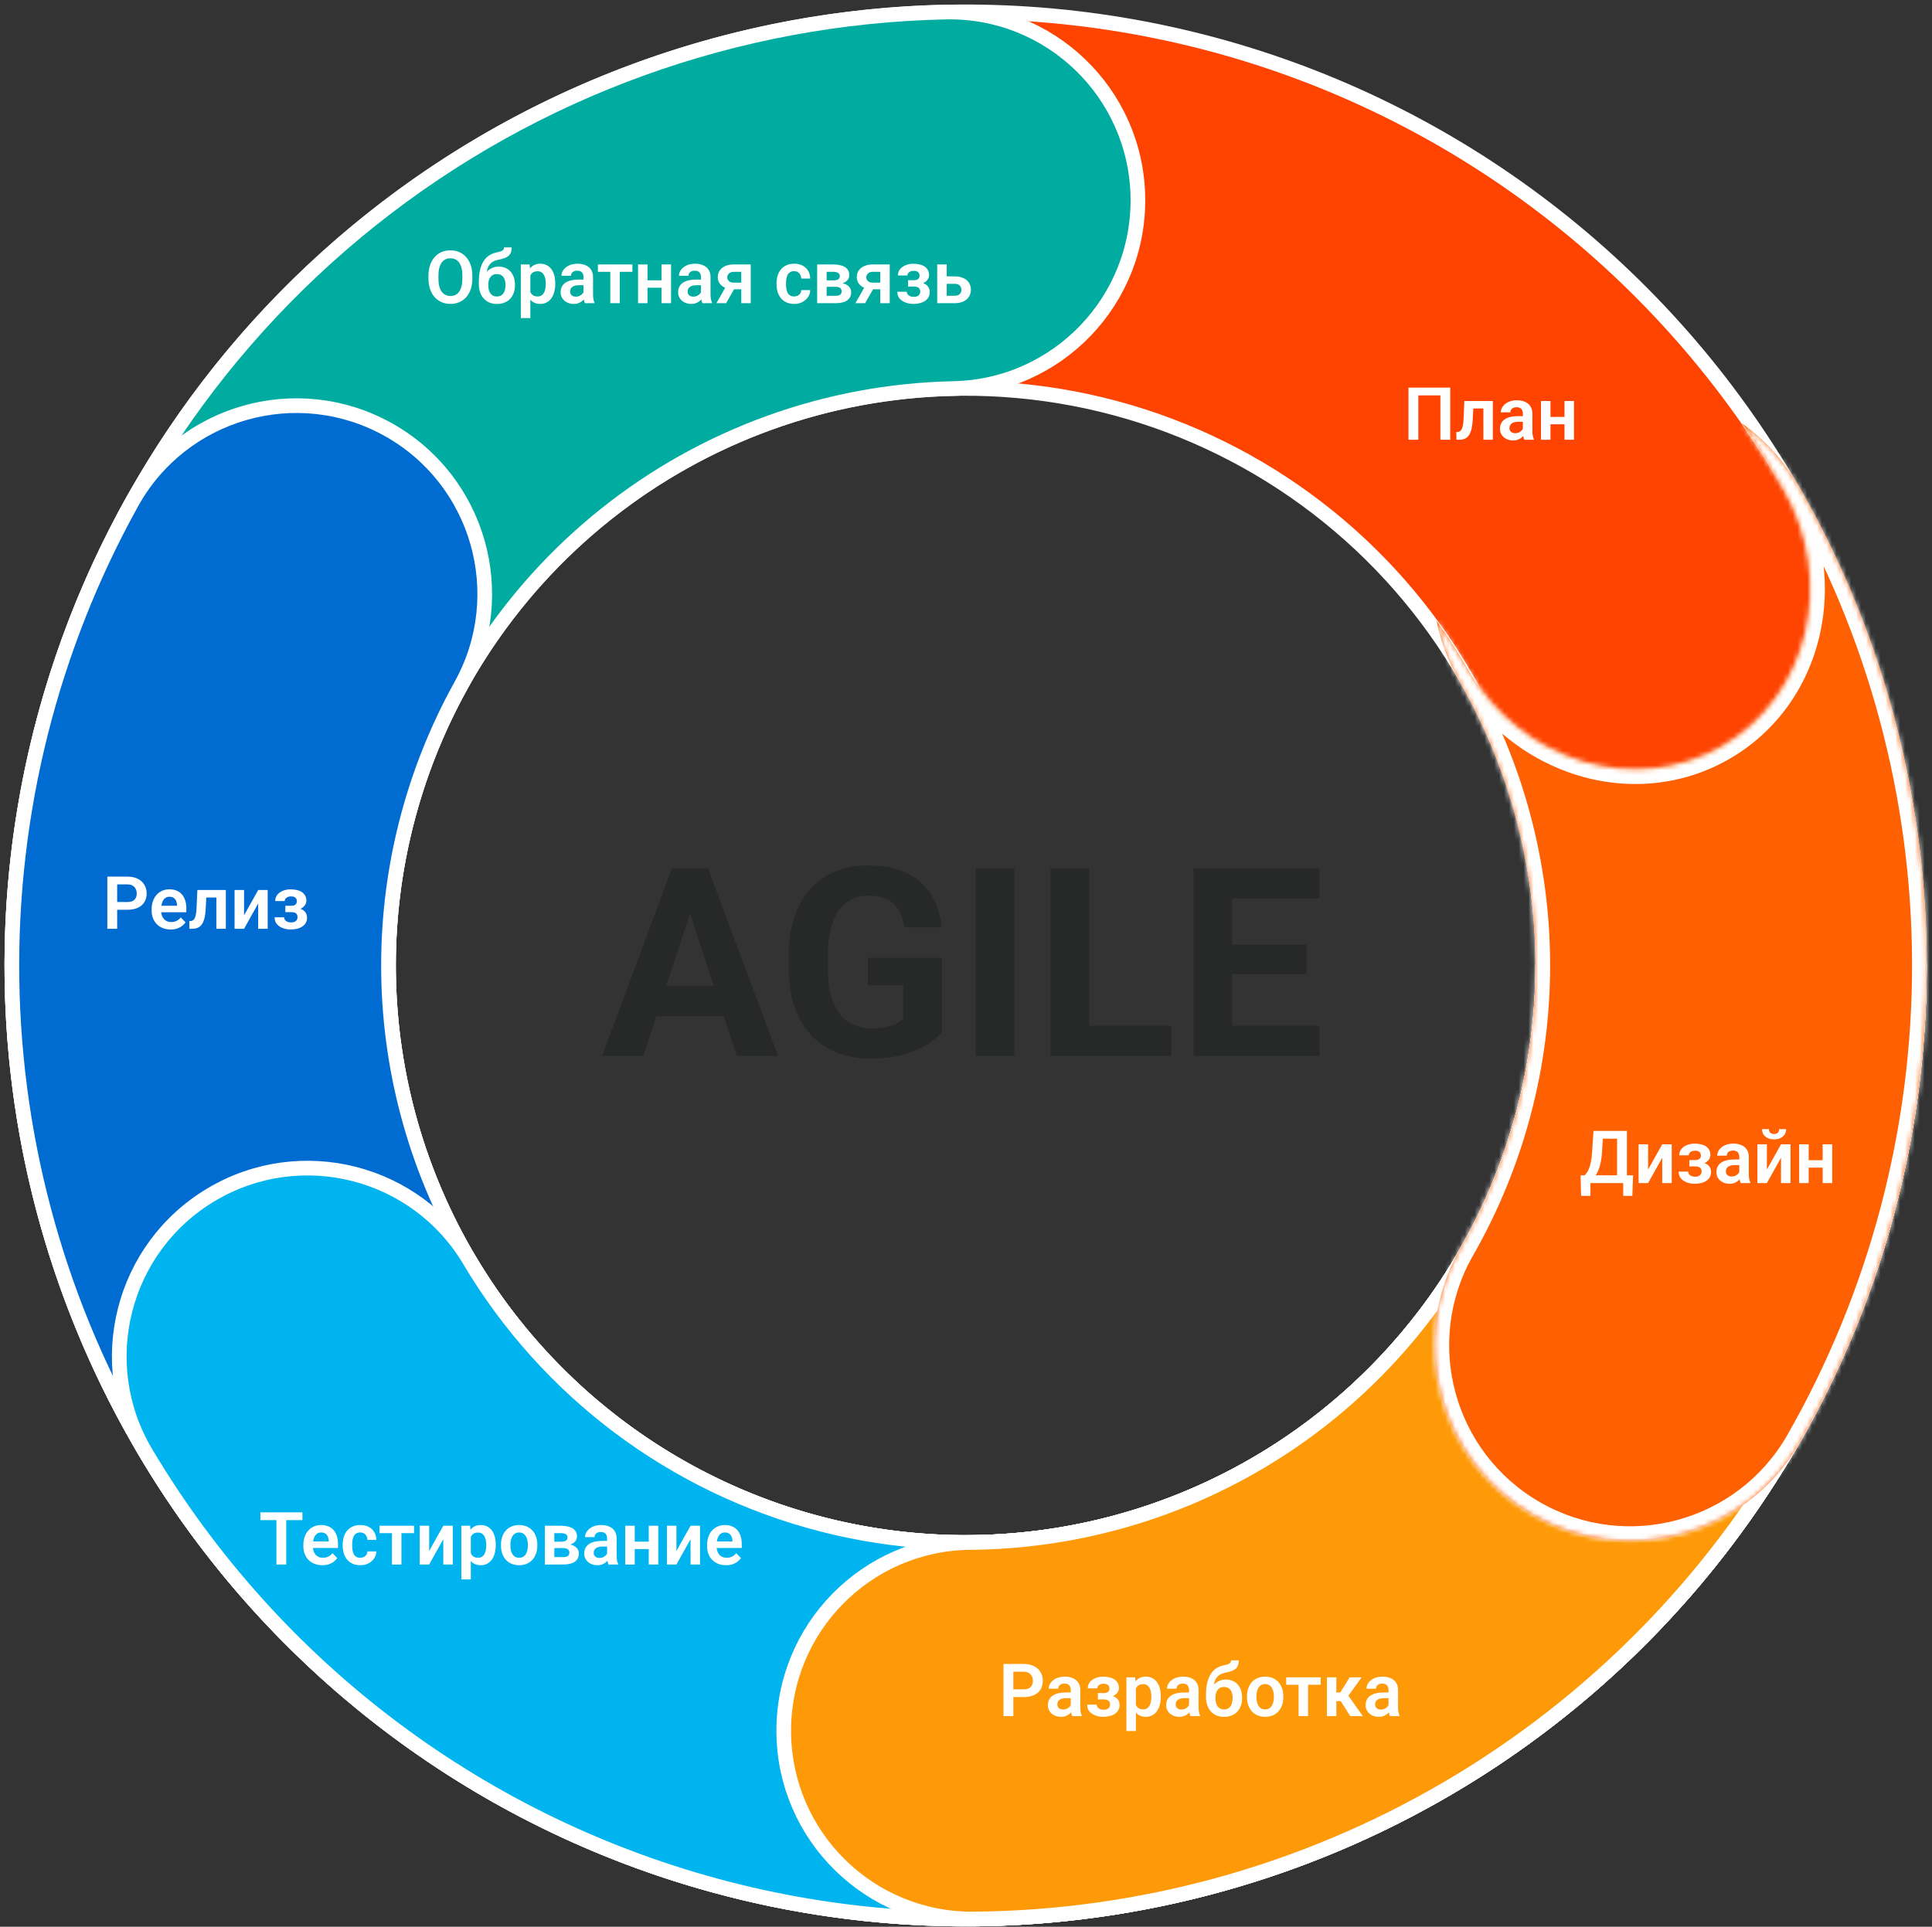 <svg width="395" height="394" viewBox="0 0 395 394" fill="none" xmlns="http://www.w3.org/2000/svg">
<rect x="0" y="0" width="395" height="394" fill="#333333" stroke="none"/>
<path d="M138.425 95.234C125.005 102.981 113.243 113.297 103.809 125.591C94.376 137.884 87.456 151.916 83.446 166.884C79.435 181.852 78.412 197.463 80.434 212.827C82.457 228.19 87.486 243.005 95.234 256.424C102.982 269.844 113.297 281.607 125.591 291.04C137.885 300.474 151.916 307.393 166.884 311.404C181.852 315.414 197.464 316.438 212.827 314.415C228.19 312.392 243.005 307.363 256.425 299.616C269.845 291.868 281.607 281.552 291.041 269.258C300.474 256.965 307.394 242.933 311.404 227.965C315.415 212.997 316.438 197.386 314.415 182.022C312.393 166.659 307.364 151.844 299.616 138.425C291.868 125.005 281.553 113.242 269.259 103.809C256.965 94.376 242.934 87.456 227.966 83.445C212.998 79.435 197.386 78.411 182.023 80.434C166.659 82.457 151.845 87.486 138.425 95.234ZM42.721 78.716C58.31 58.4 77.748 41.353 99.925 28.549C122.102 15.746 146.584 7.435 171.972 4.093C197.361 0.75 223.159 2.441 247.895 9.069C272.63 15.697 295.817 27.132 316.133 42.721C336.449 58.31 353.496 77.748 366.3 99.924C379.104 122.101 387.414 146.583 390.757 171.972C394.099 197.361 392.408 223.159 385.78 247.894C379.153 272.629 367.718 295.817 352.129 316.133C336.54 336.449 317.102 353.496 294.925 366.299C272.748 379.103 248.266 387.414 222.878 390.756C197.489 394.099 171.69 392.408 146.955 385.78C122.22 379.152 99.032 367.717 78.716 352.128C58.401 336.539 41.354 317.101 28.55 294.924C15.746 272.747 7.436 248.266 4.093 222.877C0.751 197.488 2.442 171.69 9.069 146.955C15.697 122.22 27.132 99.032 42.721 78.716Z" fill="#FF4300" stroke="white" stroke-width="3" stroke-linecap="round"/>
<path d="M194.953 79.451C169.089 79.992 144.119 89.019 123.887 105.141C103.655 121.263 89.282 143.587 82.98 168.678C76.677 193.769 78.795 220.235 89.007 244.004C99.219 267.774 116.959 287.528 139.498 300.228C162.036 312.928 188.123 317.869 213.745 314.291C239.366 310.712 263.102 298.814 281.299 280.425C299.144 262.392 310.692 239.099 314.253 214.007L390.624 223.858C384.901 265.692 365.75 304.554 336.03 334.587C305.959 364.974 266.735 384.638 224.395 390.55C182.054 396.463 138.944 388.298 101.698 367.311C64.453 346.324 35.136 313.679 18.26 274.4C1.384 235.12 -2.116 191.383 8.299 149.92C18.714 108.456 42.467 71.564 75.901 44.922C109.335 18.279 150.599 3.363 193.341 2.467C214.599 2.022 232.193 18.894 232.638 40.153C233.084 61.411 216.211 79.005 194.953 79.451Z" fill="#00ACA0" stroke="white" stroke-width="3" stroke-linecap="round"/>
<path d="M79.289 87.796C97.879 98.118 104.581 121.555 94.26 140.145C84.246 158.181 79.135 178.527 79.438 199.154C79.74 219.782 85.445 239.969 95.983 257.704C106.522 275.439 121.526 290.101 139.498 300.228C157.471 310.355 177.785 315.593 198.414 315.42C219.042 315.248 239.265 309.67 257.066 299.243C274.866 288.816 289.622 273.905 299.862 255.996C309.854 238.522 315.205 218.789 315.418 198.678L392.422 198.516C392.234 232.09 383.38 265.056 366.707 294.216C349.785 323.811 325.4 348.453 295.984 365.684C266.568 382.914 233.149 392.132 199.059 392.418C164.969 392.703 131.399 384.047 101.699 367.311C71.998 350.576 47.204 326.346 29.788 297.039C12.373 267.732 2.946 234.371 2.446 200.283C1.946 166.196 10.392 132.573 26.94 102.768C37.262 84.178 60.699 77.475 79.289 87.796Z" fill="#006CD2" stroke="white" stroke-width="3" stroke-linecap="round"/>
<path d="M385.549 248.751C372.135 297.919 339.995 339.904 295.984 365.684C251.542 391.716 198.606 399.108 148.733 386.247C98.859 373.386 56.1 341.316 29.789 297.039C18.927 278.76 24.939 255.136 43.219 244.274C61.498 233.412 85.122 239.425 95.984 257.704C111.905 284.498 137.78 303.904 167.96 311.687C198.14 319.469 230.173 314.996 257.066 299.243C283.527 283.743 302.898 258.562 311.107 229.055L385.549 248.751Z" fill="#00B4EF" stroke="white" stroke-width="3" stroke-linecap="round"/>
<path d="M392.422 198.516C392.234 232.09 383.381 265.056 366.707 294.217C349.785 323.812 325.4 348.453 295.984 365.684C266.568 382.915 233.149 392.132 199.059 392.418C177.797 392.596 160.416 375.504 160.238 354.242C160.059 332.98 177.152 315.599 198.414 315.421C219.043 315.248 239.266 309.67 257.066 299.243C274.867 288.816 289.623 273.905 299.862 255.996C309.854 238.522 315.205 218.789 315.419 198.678L392.422 198.516Z" fill="#FE9907" stroke="white" stroke-width="3" stroke-linecap="round"/>
<mask id="path-6-inside-1_1253_6036" fill="white">
<path fill-rule="evenodd" clip-rule="evenodd" d="M356.18 86.594C359.128 90.904 361.916 95.332 364.536 99.87C375.424 118.729 369.851 142.331 352.087 152.586C334.324 162.842 311.097 155.868 300.209 137.01C298.204 133.536 296.032 130.171 293.705 126.925C294.535 131.125 296.058 135.261 298.317 139.175C308.501 156.813 313.882 176.814 313.925 197.181C313.967 217.548 308.67 237.571 298.56 255.252C287.595 274.43 294.252 298.866 313.43 309.831C332.608 320.796 357.044 314.139 368.009 294.961C385.061 265.139 393.997 231.367 393.925 197.013C393.853 162.66 384.776 128.926 367.599 99.175C364.637 94.045 360.71 89.819 356.18 86.594Z"/>
</mask>
<path fill-rule="evenodd" clip-rule="evenodd" d="M356.18 86.594C359.128 90.904 361.916 95.332 364.536 99.87C375.424 118.729 369.851 142.331 352.087 152.586C334.324 162.842 311.097 155.868 300.209 137.01C298.204 133.536 296.032 130.171 293.705 126.925C294.535 131.125 296.058 135.261 298.317 139.175C308.501 156.813 313.882 176.814 313.925 197.181C313.967 217.548 308.67 237.571 298.56 255.252C287.595 274.43 294.252 298.866 313.43 309.831C332.608 320.796 357.044 314.139 368.009 294.961C385.061 265.139 393.997 231.367 393.925 197.013C393.853 162.66 384.776 128.926 367.599 99.175C364.637 94.045 360.71 89.819 356.18 86.594Z" fill="#FF6002"/>
<path d="M356.18 86.594L357.92 84.15L353.704 88.288L356.18 86.594ZM364.536 99.87L361.938 101.37L364.536 99.87ZM293.705 126.925L296.143 125.177L290.762 127.507L293.705 126.925ZM313.925 197.181L310.925 197.187L313.925 197.181ZM298.56 255.252L301.164 256.741L298.56 255.252ZM313.43 309.831L314.919 307.227L313.43 309.831ZM368.009 294.961L370.613 296.45L368.009 294.961ZM393.925 197.013L396.925 197.007L393.925 197.013ZM367.599 99.175L365.001 100.675L367.599 99.175ZM353.704 88.288C356.609 92.535 359.357 96.899 361.938 101.37L367.134 98.37C364.476 93.766 361.648 89.273 358.656 84.9L353.704 88.288ZM361.938 101.37C372.084 118.943 366.772 140.644 350.587 149.988L353.587 155.185C372.93 144.017 378.765 118.515 367.134 98.37L361.938 101.37ZM350.587 149.988C334.403 159.332 312.953 153.082 302.807 135.51L297.611 138.51C309.242 158.654 334.245 166.352 353.587 155.185L350.587 149.988ZM302.807 135.51C300.753 131.951 298.528 128.502 296.143 125.177L291.267 128.674C293.537 131.839 295.655 135.122 297.611 138.51L302.807 135.51ZM300.915 137.675C298.822 134.05 297.415 130.225 296.648 126.344L290.762 127.507C291.654 132.025 293.293 136.472 295.719 140.675L300.915 137.675ZM316.925 197.175C316.881 176.283 311.361 155.768 300.915 137.675L295.719 140.675C305.64 157.859 310.883 177.344 310.925 197.187L316.925 197.175ZM301.164 256.741C311.534 238.604 316.969 218.066 316.925 197.175L310.925 197.187C310.966 217.03 305.805 236.537 295.956 253.763L301.164 256.741ZM314.919 307.227C297.18 297.084 291.021 274.48 301.164 256.741L295.956 253.763C284.168 274.379 291.325 300.647 311.941 312.435L314.919 307.227ZM365.405 293.472C355.262 311.212 332.658 317.37 314.919 307.227L311.941 312.435C332.557 324.223 358.826 317.066 370.613 296.45L365.405 293.472ZM390.925 197.02C390.995 230.848 382.196 264.105 365.405 293.472L370.613 296.45C387.926 266.172 396.998 231.885 396.925 197.007L390.925 197.02ZM365.001 100.675C381.915 129.972 390.854 163.191 390.925 197.02L396.925 197.007C396.852 162.129 387.636 127.88 370.197 97.675L365.001 100.675ZM354.441 89.038C358.627 92.018 362.258 95.925 365.001 100.675L370.197 97.675C367.016 92.165 362.794 87.619 357.92 84.15L354.441 89.038Z" fill="white" mask="url(#path-6-inside-1_1253_6036)"/>
<path d="M296.505 79.261V89.925H294.491V80.85H289.979V89.925H287.965V79.261H296.505ZM303.756 82V83.531H299.874V82H303.756ZM305.213 82V89.925H303.28V82H305.213ZM299.391 82H301.302L301.09 85.955C301.056 86.536 300.995 87.046 300.907 87.486C300.819 87.92 300.702 88.294 300.555 88.606C300.409 88.914 300.23 89.165 300.021 89.361C299.811 89.556 299.566 89.7 299.288 89.793C299.015 89.881 298.707 89.925 298.365 89.925H297.772L297.75 88.365L298.028 88.343C298.199 88.328 298.346 88.282 298.468 88.204C298.595 88.126 298.702 88.013 298.79 87.867C298.883 87.72 298.958 87.532 299.017 87.303C299.081 87.068 299.129 86.795 299.164 86.482C299.203 86.165 299.229 85.799 299.244 85.384L299.391 82ZM311.351 88.24V84.585C311.351 84.317 311.305 84.085 311.212 83.89C311.119 83.694 310.978 83.543 310.787 83.436C310.597 83.328 310.355 83.274 310.062 83.274C309.803 83.274 309.576 83.318 309.381 83.406C309.19 83.494 309.044 83.619 308.941 83.78C308.839 83.936 308.788 84.117 308.788 84.322H306.847C306.847 83.995 306.925 83.685 307.081 83.392C307.237 83.094 307.459 82.83 307.748 82.601C308.041 82.366 308.39 82.183 308.795 82.051C309.205 81.919 309.664 81.853 310.172 81.853C310.772 81.853 311.307 81.956 311.776 82.161C312.25 82.361 312.621 82.664 312.889 83.069C313.163 83.475 313.299 83.985 313.299 84.6V88.057C313.299 88.453 313.324 88.792 313.373 89.075C313.426 89.353 313.504 89.595 313.607 89.8V89.925H311.637C311.544 89.725 311.473 89.471 311.424 89.163C311.375 88.851 311.351 88.543 311.351 88.24ZM311.622 85.098L311.637 86.248H310.414C310.111 86.248 309.845 86.28 309.615 86.343C309.386 86.402 309.198 86.49 309.051 86.607C308.905 86.719 308.795 86.856 308.722 87.017C308.648 87.173 308.612 87.352 308.612 87.552C308.612 87.747 308.656 87.923 308.744 88.079C308.836 88.235 308.968 88.36 309.139 88.453C309.315 88.54 309.52 88.585 309.754 88.585C310.096 88.585 310.394 88.516 310.648 88.379C310.902 88.238 311.1 88.067 311.241 87.867C311.383 87.666 311.458 87.476 311.468 87.295L312.025 88.13C311.957 88.331 311.854 88.543 311.717 88.768C311.581 88.992 311.405 89.202 311.19 89.397C310.975 89.593 310.716 89.754 310.414 89.881C310.111 90.008 309.759 90.071 309.359 90.071C308.846 90.071 308.387 89.969 307.982 89.764C307.577 89.559 307.257 89.278 307.022 88.921C306.788 88.565 306.671 88.16 306.671 87.706C306.671 87.286 306.749 86.915 306.905 86.592C307.062 86.27 307.293 85.999 307.601 85.779C307.909 85.555 308.29 85.386 308.744 85.274C309.203 85.157 309.728 85.098 310.318 85.098H311.622ZM320.455 85.252V86.768H316.39V85.252H320.455ZM316.998 82V89.925H315.057V82H316.998ZM321.81 82V89.925H319.862V82H321.81Z" fill="white"/>
<path d="M332.388 240.343V241.925H324.617V240.343H332.388ZM325.166 240.343V244.54H323.254L323.159 240.343H325.166ZM333.889 240.343L333.735 244.547H331.868V240.343H333.889ZM331.135 231.261V232.85H326.111V231.261H331.135ZM332.622 231.261V241.925H330.615V231.261H332.622ZM325.789 231.261H327.803L327.532 235.597C327.493 236.295 327.419 236.917 327.312 237.464C327.209 238.011 327.083 238.497 326.931 238.922C326.78 239.347 326.611 239.72 326.426 240.042C326.245 240.36 326.052 240.636 325.847 240.87C325.647 241.104 325.439 241.307 325.225 241.478C325.015 241.644 324.807 241.793 324.602 241.925H323.481V240.343H323.965C324.106 240.221 324.255 240.05 324.412 239.83C324.573 239.61 324.727 239.32 324.873 238.958C325.024 238.597 325.156 238.141 325.269 237.589C325.381 237.037 325.461 236.373 325.51 235.597L325.789 231.261ZM336.958 239.164L339.844 234H341.785V241.925H339.844V236.754L336.958 241.925H335.017V234H336.958V239.164ZM346.941 238.146H345.396V237.223H346.575C346.863 237.223 347.092 237.184 347.263 237.105C347.439 237.027 347.563 236.917 347.637 236.776C347.715 236.634 347.754 236.471 347.754 236.285C347.754 236.119 347.717 235.963 347.644 235.816C347.571 235.665 347.449 235.543 347.278 235.45C347.107 235.353 346.87 235.304 346.567 235.304C346.318 235.304 346.096 235.343 345.901 235.421C345.706 235.499 345.552 235.609 345.439 235.75C345.327 235.892 345.271 236.061 345.271 236.256H343.33C343.33 235.758 343.472 235.331 343.755 234.974C344.043 234.618 344.426 234.344 344.905 234.154C345.383 233.958 345.908 233.861 346.479 233.861C346.973 233.861 347.417 233.912 347.812 234.015C348.208 234.112 348.545 234.259 348.823 234.454C349.102 234.649 349.316 234.891 349.468 235.179C349.619 235.462 349.695 235.792 349.695 236.168C349.695 236.437 349.631 236.69 349.504 236.93C349.377 237.169 349.194 237.381 348.955 237.567C348.716 237.748 348.425 237.889 348.083 237.992C347.747 238.094 347.366 238.146 346.941 238.146ZM345.396 237.618H346.941C347.415 237.618 347.83 237.665 348.186 237.757C348.547 237.845 348.85 237.977 349.094 238.153C349.338 238.329 349.521 238.546 349.644 238.805C349.771 239.059 349.834 239.352 349.834 239.684C349.834 240.06 349.751 240.396 349.585 240.694C349.424 240.987 349.194 241.236 348.896 241.441C348.599 241.646 348.245 241.803 347.834 241.91C347.424 242.018 346.973 242.071 346.479 242.071C345.947 242.071 345.43 241.983 344.927 241.808C344.429 241.632 344.016 241.361 343.689 240.995C343.367 240.628 343.206 240.157 343.206 239.581H345.146C345.146 239.767 345.203 239.94 345.315 240.101C345.427 240.262 345.588 240.392 345.798 240.489C346.013 240.582 346.272 240.628 346.575 240.628C346.882 240.628 347.134 240.58 347.329 240.482C347.524 240.384 347.666 240.255 347.754 240.094C347.847 239.928 347.893 239.754 347.893 239.574C347.893 239.325 347.844 239.125 347.747 238.973C347.654 238.817 347.507 238.702 347.307 238.629C347.112 238.556 346.868 238.519 346.575 238.519H345.396V237.618ZM355.598 240.24V236.585C355.598 236.317 355.552 236.085 355.459 235.89C355.366 235.694 355.225 235.543 355.034 235.436C354.844 235.328 354.602 235.274 354.309 235.274C354.05 235.274 353.823 235.318 353.628 235.406C353.438 235.494 353.291 235.619 353.188 235.78C353.086 235.936 353.035 236.117 353.035 236.322H351.094C351.094 235.995 351.172 235.685 351.328 235.392C351.484 235.094 351.707 234.83 351.995 234.601C352.288 234.366 352.637 234.183 353.042 234.051C353.452 233.919 353.911 233.854 354.419 233.854C355.02 233.854 355.554 233.956 356.023 234.161C356.497 234.361 356.868 234.664 357.136 235.069C357.41 235.475 357.546 235.985 357.546 236.6V240.057C357.546 240.453 357.571 240.792 357.62 241.075C357.673 241.354 357.751 241.595 357.854 241.8V241.925H355.884C355.791 241.725 355.72 241.471 355.671 241.163C355.623 240.851 355.598 240.543 355.598 240.24ZM355.869 237.098L355.884 238.248H354.661C354.358 238.248 354.092 238.28 353.862 238.343C353.633 238.402 353.445 238.49 353.298 238.607C353.152 238.719 353.042 238.856 352.969 239.017C352.896 239.173 352.859 239.352 352.859 239.552C352.859 239.747 352.903 239.923 352.991 240.079C353.083 240.235 353.215 240.36 353.386 240.453C353.562 240.541 353.767 240.584 354.001 240.584C354.343 240.584 354.641 240.516 354.895 240.379C355.149 240.238 355.347 240.067 355.488 239.867C355.63 239.667 355.706 239.476 355.715 239.295L356.272 240.13C356.204 240.331 356.101 240.543 355.964 240.768C355.828 240.992 355.652 241.202 355.437 241.397C355.222 241.593 354.963 241.754 354.661 241.881C354.358 242.008 354.006 242.071 353.606 242.071C353.093 242.071 352.634 241.969 352.229 241.764C351.824 241.559 351.504 241.278 351.27 240.921C351.035 240.565 350.918 240.16 350.918 239.706C350.918 239.286 350.996 238.915 351.152 238.592C351.309 238.27 351.541 237.999 351.848 237.779C352.156 237.555 352.537 237.386 352.991 237.274C353.45 237.157 353.975 237.098 354.565 237.098H355.869ZM361.245 239.164L364.131 234H366.072V241.925H364.131V236.754L361.245 241.925H359.304V234H361.245V239.164ZM363.772 230.887H365.178C365.178 231.297 365.078 231.661 364.878 231.979C364.678 232.296 364.392 232.545 364.021 232.726C363.655 232.901 363.22 232.989 362.717 232.989C361.96 232.989 361.36 232.794 360.916 232.403C360.471 232.013 360.249 231.507 360.249 230.887H361.655C361.655 231.146 361.736 231.378 361.897 231.583C362.058 231.788 362.332 231.891 362.717 231.891C363.103 231.891 363.374 231.788 363.53 231.583C363.691 231.378 363.772 231.146 363.772 230.887ZM373.242 237.252V238.768H369.177V237.252H373.242ZM369.785 234V241.925H367.844V234H369.785ZM374.597 234V241.925H372.649V234H374.597Z" fill="white"/>
<path d="M209.265 347.036H206.519V345.454H209.265C209.714 345.454 210.078 345.38 210.356 345.234C210.64 345.083 210.847 344.877 210.979 344.619C211.111 344.355 211.177 344.055 211.177 343.718C211.177 343.391 211.111 343.085 210.979 342.802C210.847 342.519 210.64 342.29 210.356 342.114C210.078 341.938 209.714 341.85 209.265 341.85H207.178V350.925H205.164V340.261H209.265C210.095 340.261 210.803 340.41 211.389 340.708C211.98 341 212.429 341.408 212.737 341.931C213.049 342.448 213.206 343.039 213.206 343.703C213.206 344.392 213.049 344.985 212.737 345.483C212.429 345.981 211.98 346.364 211.389 346.633C210.803 346.901 210.095 347.036 209.265 347.036ZM218.918 349.24V345.585C218.918 345.317 218.872 345.085 218.779 344.89C218.687 344.694 218.545 344.543 218.354 344.436C218.164 344.328 217.922 344.274 217.629 344.274C217.371 344.274 217.144 344.318 216.948 344.406C216.758 344.494 216.611 344.619 216.509 344.78C216.406 344.936 216.355 345.117 216.355 345.322H214.414C214.414 344.995 214.492 344.685 214.648 344.392C214.805 344.094 215.027 343.83 215.315 343.601C215.608 343.366 215.957 343.183 216.362 343.051C216.772 342.919 217.231 342.854 217.739 342.854C218.34 342.854 218.875 342.956 219.343 343.161C219.817 343.361 220.188 343.664 220.457 344.069C220.73 344.475 220.867 344.985 220.867 345.6V349.057C220.867 349.453 220.891 349.792 220.94 350.075C220.994 350.354 221.072 350.595 221.174 350.8V350.925H219.204C219.111 350.725 219.041 350.471 218.992 350.163C218.943 349.851 218.918 349.543 218.918 349.24ZM219.189 346.098L219.204 347.248H217.981C217.678 347.248 217.412 347.28 217.183 347.343C216.953 347.402 216.765 347.49 216.619 347.607C216.472 347.719 216.362 347.856 216.289 348.017C216.216 348.173 216.179 348.352 216.179 348.552C216.179 348.747 216.223 348.923 216.311 349.079C216.404 349.235 216.536 349.36 216.707 349.453C216.882 349.541 217.087 349.584 217.322 349.584C217.664 349.584 217.961 349.516 218.215 349.379C218.469 349.238 218.667 349.067 218.809 348.867C218.95 348.667 219.026 348.476 219.036 348.295L219.592 349.13C219.524 349.331 219.421 349.543 219.285 349.768C219.148 349.992 218.972 350.202 218.757 350.397C218.542 350.593 218.284 350.754 217.981 350.881C217.678 351.008 217.327 351.071 216.926 351.071C216.414 351.071 215.955 350.969 215.549 350.764C215.144 350.559 214.824 350.278 214.59 349.921C214.355 349.565 214.238 349.16 214.238 348.706C214.238 348.286 214.316 347.915 214.473 347.592C214.629 347.27 214.861 346.999 215.168 346.779C215.476 346.555 215.857 346.386 216.311 346.274C216.77 346.157 217.295 346.098 217.886 346.098H219.189ZM226.008 347.146H224.463V346.223H225.642C225.93 346.223 226.16 346.184 226.331 346.105C226.506 346.027 226.631 345.917 226.704 345.776C226.782 345.634 226.821 345.471 226.821 345.285C226.821 345.119 226.785 344.963 226.711 344.816C226.638 344.665 226.516 344.543 226.345 344.45C226.174 344.353 225.938 344.304 225.635 344.304C225.386 344.304 225.164 344.343 224.968 344.421C224.773 344.499 224.619 344.609 224.507 344.75C224.395 344.892 224.338 345.061 224.338 345.256H222.397C222.397 344.758 222.539 344.331 222.822 343.974C223.11 343.618 223.494 343.344 223.972 343.154C224.451 342.958 224.976 342.861 225.547 342.861C226.04 342.861 226.484 342.912 226.88 343.015C227.275 343.112 227.612 343.259 227.891 343.454C228.169 343.649 228.384 343.891 228.535 344.179C228.687 344.462 228.762 344.792 228.762 345.168C228.762 345.437 228.699 345.69 228.572 345.93C228.445 346.169 228.262 346.381 228.022 346.567C227.783 346.748 227.493 346.889 227.151 346.992C226.814 347.094 226.433 347.146 226.008 347.146ZM224.463 346.618H226.008C226.482 346.618 226.897 346.665 227.253 346.757C227.615 346.845 227.917 346.977 228.162 347.153C228.406 347.329 228.589 347.546 228.711 347.805C228.838 348.059 228.901 348.352 228.901 348.684C228.901 349.06 228.818 349.396 228.652 349.694C228.491 349.987 228.262 350.236 227.964 350.441C227.666 350.646 227.312 350.803 226.902 350.91C226.492 351.018 226.04 351.071 225.547 351.071C225.015 351.071 224.497 350.983 223.994 350.808C223.496 350.632 223.083 350.361 222.756 349.995C222.434 349.628 222.273 349.157 222.273 348.581H224.214C224.214 348.767 224.27 348.94 224.382 349.101C224.495 349.262 224.656 349.392 224.866 349.489C225.081 349.582 225.339 349.628 225.642 349.628C225.95 349.628 226.201 349.58 226.396 349.482C226.592 349.384 226.733 349.255 226.821 349.094C226.914 348.928 226.96 348.754 226.96 348.574C226.96 348.325 226.912 348.125 226.814 347.973C226.721 347.817 226.575 347.702 226.375 347.629C226.179 347.556 225.935 347.519 225.642 347.519H224.463V346.618ZM232.234 344.523V353.972H230.293V343H232.087L232.234 344.523ZM237.324 346.882V347.036C237.324 347.612 237.256 348.146 237.119 348.64C236.987 349.128 236.792 349.555 236.533 349.921C236.274 350.283 235.952 350.566 235.566 350.771C235.186 350.971 234.746 351.071 234.248 351.071C233.76 351.071 233.335 350.979 232.974 350.793C232.612 350.603 232.307 350.334 232.058 349.987C231.809 349.641 231.609 349.238 231.458 348.779C231.311 348.315 231.201 347.81 231.128 347.263V346.772C231.201 346.191 231.311 345.664 231.458 345.19C231.609 344.711 231.809 344.299 232.058 343.952C232.307 343.601 232.61 343.33 232.966 343.139C233.328 342.949 233.75 342.854 234.233 342.854C234.736 342.854 235.178 342.949 235.559 343.139C235.945 343.33 236.27 343.603 236.533 343.959C236.797 344.316 236.995 344.741 237.126 345.234C237.258 345.727 237.324 346.276 237.324 346.882ZM235.383 347.036V346.882C235.383 346.53 235.352 346.206 235.288 345.908C235.225 345.605 235.127 345.341 234.995 345.117C234.863 344.887 234.692 344.709 234.482 344.582C234.272 344.455 234.019 344.392 233.721 344.392C233.423 344.392 233.167 344.44 232.952 344.538C232.737 344.636 232.561 344.775 232.424 344.956C232.288 345.136 232.18 345.351 232.102 345.6C232.029 345.844 231.98 346.115 231.956 346.413V347.629C232 347.99 232.085 348.315 232.212 348.603C232.339 348.891 232.524 349.121 232.769 349.292C233.018 349.462 233.34 349.548 233.735 349.548C234.033 349.548 234.287 349.482 234.497 349.35C234.707 349.218 234.878 349.038 235.01 348.808C235.142 348.574 235.237 348.305 235.295 348.002C235.354 347.7 235.383 347.377 235.383 347.036ZM243.103 349.24V345.585C243.103 345.317 243.057 345.085 242.964 344.89C242.871 344.694 242.729 344.543 242.539 344.436C242.349 344.328 242.107 344.274 241.814 344.274C241.555 344.274 241.328 344.318 241.133 344.406C240.942 344.494 240.796 344.619 240.693 344.78C240.591 344.936 240.54 345.117 240.54 345.322H238.599C238.599 344.995 238.677 344.685 238.833 344.392C238.989 344.094 239.211 343.83 239.5 343.601C239.792 343.366 240.142 343.183 240.547 343.051C240.957 342.919 241.416 342.854 241.924 342.854C242.524 342.854 243.059 342.956 243.528 343.161C244.001 343.361 244.373 343.664 244.641 344.069C244.915 344.475 245.051 344.985 245.051 345.6V349.057C245.051 349.453 245.076 349.792 245.125 350.075C245.178 350.354 245.256 350.595 245.359 350.8V350.925H243.389C243.296 350.725 243.225 350.471 243.176 350.163C243.127 349.851 243.103 349.543 243.103 349.24ZM243.374 346.098L243.389 347.248H242.166C241.863 347.248 241.597 347.28 241.367 347.343C241.138 347.402 240.95 347.49 240.803 347.607C240.657 347.719 240.547 347.856 240.474 348.017C240.4 348.173 240.364 348.352 240.364 348.552C240.364 348.747 240.408 348.923 240.496 349.079C240.588 349.235 240.72 349.36 240.891 349.453C241.067 349.541 241.272 349.584 241.506 349.584C241.848 349.584 242.146 349.516 242.4 349.379C242.654 349.238 242.852 349.067 242.993 348.867C243.135 348.667 243.21 348.476 243.22 348.295L243.777 349.13C243.708 349.331 243.606 349.543 243.469 349.768C243.333 349.992 243.157 350.202 242.942 350.397C242.727 350.593 242.468 350.754 242.166 350.881C241.863 351.008 241.511 351.071 241.111 351.071C240.598 351.071 240.139 350.969 239.734 350.764C239.329 350.559 239.009 350.278 238.774 349.921C238.54 349.565 238.423 349.16 238.423 348.706C238.423 348.286 238.501 347.915 238.657 347.592C238.813 347.27 239.045 346.999 239.353 346.779C239.661 346.555 240.042 346.386 240.496 346.274C240.955 346.157 241.479 346.098 242.07 346.098H243.374ZM251.702 339.521H253.269C253.269 339.936 253.215 340.285 253.108 340.568C253 340.847 252.834 341.081 252.61 341.271C252.385 341.457 252.097 341.611 251.746 341.733C251.394 341.855 250.974 341.962 250.486 342.055C250.076 342.138 249.714 342.275 249.402 342.465C249.089 342.656 248.828 342.917 248.618 343.249C248.413 343.581 248.264 344.003 248.171 344.516C248.079 345.029 248.049 345.646 248.083 346.369V346.794L246.567 346.97V346.545C246.567 345.603 246.653 344.782 246.824 344.084C246.995 343.381 247.236 342.79 247.549 342.312C247.861 341.828 248.235 341.445 248.669 341.162C249.109 340.874 249.6 340.671 250.142 340.554C250.503 340.48 250.798 340.405 251.028 340.327C251.262 340.249 251.433 340.148 251.541 340.026C251.648 339.899 251.702 339.731 251.702 339.521ZM250.618 343.447C251.15 343.447 251.621 343.54 252.031 343.725C252.446 343.906 252.795 344.162 253.079 344.494C253.362 344.821 253.577 345.209 253.723 345.659C253.875 346.103 253.95 346.589 253.95 347.116V347.27C253.95 347.817 253.867 348.322 253.701 348.786C253.54 349.25 253.303 349.653 252.991 349.995C252.678 350.336 252.292 350.603 251.833 350.793C251.375 350.983 250.85 351.079 250.259 351.079C249.673 351.079 249.15 350.979 248.691 350.778C248.232 350.573 247.844 350.29 247.527 349.929C247.209 349.567 246.97 349.143 246.809 348.654C246.648 348.161 246.567 347.624 246.567 347.043V346.889C246.562 346.792 246.594 346.699 246.663 346.611C246.731 346.523 246.812 346.425 246.904 346.318C247.002 346.21 247.09 346.081 247.168 345.93C247.437 345.412 247.739 344.968 248.076 344.597C248.418 344.226 248.799 343.942 249.219 343.747C249.639 343.547 250.105 343.447 250.618 343.447ZM250.244 344.97C249.829 344.97 249.492 345.07 249.233 345.271C248.979 345.466 248.794 345.727 248.677 346.054C248.56 346.376 248.501 346.73 248.501 347.116V347.27C248.501 347.583 248.533 347.878 248.596 348.156C248.665 348.43 248.767 348.671 248.904 348.881C249.041 349.091 249.221 349.257 249.446 349.379C249.67 349.497 249.941 349.555 250.259 349.555C250.576 349.555 250.845 349.497 251.064 349.379C251.289 349.257 251.47 349.091 251.606 348.881C251.743 348.671 251.843 348.43 251.907 348.156C251.975 347.878 252.009 347.583 252.009 347.27V347.116C252.009 346.828 251.975 346.555 251.907 346.296C251.843 346.037 251.743 345.81 251.606 345.615C251.47 345.415 251.287 345.258 251.057 345.146C250.833 345.029 250.562 344.97 250.244 344.97ZM254.946 347.043V346.889C254.946 346.308 255.029 345.773 255.195 345.285C255.361 344.792 255.603 344.365 255.92 344.003C256.238 343.642 256.626 343.361 257.085 343.161C257.544 342.956 258.066 342.854 258.652 342.854C259.248 342.854 259.775 342.956 260.234 343.161C260.698 343.361 261.089 343.642 261.406 344.003C261.724 344.365 261.965 344.792 262.131 345.285C262.297 345.773 262.38 346.308 262.38 346.889V347.043C262.38 347.619 262.297 348.154 262.131 348.647C261.965 349.135 261.724 349.562 261.406 349.929C261.089 350.29 260.701 350.571 260.242 350.771C259.783 350.971 259.258 351.071 258.667 351.071C258.081 351.071 257.556 350.971 257.092 350.771C256.628 350.571 256.238 350.29 255.92 349.929C255.603 349.562 255.361 349.135 255.195 348.647C255.029 348.154 254.946 347.619 254.946 347.043ZM256.88 346.889V347.043C256.88 347.39 256.914 347.714 256.982 348.017C257.051 348.32 257.156 348.586 257.297 348.815C257.439 349.045 257.622 349.226 257.847 349.357C258.076 349.484 258.35 349.548 258.667 349.548C258.979 349.548 259.248 349.484 259.473 349.357C259.697 349.226 259.88 349.045 260.022 348.815C260.168 348.586 260.276 348.32 260.344 348.017C260.413 347.714 260.447 347.39 260.447 347.043V346.889C260.447 346.547 260.413 346.228 260.344 345.93C260.276 345.627 260.168 345.361 260.022 345.131C259.88 344.897 259.695 344.714 259.465 344.582C259.241 344.445 258.97 344.377 258.652 344.377C258.34 344.377 258.071 344.445 257.847 344.582C257.622 344.714 257.439 344.897 257.297 345.131C257.156 345.361 257.051 345.627 256.982 345.93C256.914 346.228 256.88 346.547 256.88 346.889ZM267.441 343V350.925H265.5V343H267.441ZM270.02 343V344.509H262.966V343H270.02ZM273.22 343V350.925H271.287V343H273.22ZM278.384 343L274.89 347.863H272.832L272.59 346.091H274.019L275.945 343H278.384ZM276.062 350.925L273.894 347.526L275.505 346.516L278.633 350.925H276.062ZM283.884 349.24V345.585C283.884 345.317 283.838 345.085 283.745 344.89C283.652 344.694 283.511 344.543 283.32 344.436C283.13 344.328 282.888 344.274 282.595 344.274C282.336 344.274 282.109 344.318 281.914 344.406C281.724 344.494 281.577 344.619 281.475 344.78C281.372 344.936 281.321 345.117 281.321 345.322H279.38C279.38 344.995 279.458 344.685 279.614 344.392C279.771 344.094 279.993 343.83 280.281 343.601C280.574 343.366 280.923 343.183 281.328 343.051C281.738 342.919 282.197 342.854 282.705 342.854C283.306 342.854 283.84 342.956 284.309 343.161C284.783 343.361 285.154 343.664 285.422 344.069C285.696 344.475 285.833 344.985 285.833 345.6V349.057C285.833 349.453 285.857 349.792 285.906 350.075C285.959 350.354 286.038 350.595 286.14 350.8V350.925H284.17C284.077 350.725 284.006 350.471 283.958 350.163C283.909 349.851 283.884 349.543 283.884 349.24ZM284.155 346.098L284.17 347.248H282.947C282.644 347.248 282.378 347.28 282.148 347.343C281.919 347.402 281.731 347.49 281.584 347.607C281.438 347.719 281.328 347.856 281.255 348.017C281.182 348.173 281.145 348.352 281.145 348.552C281.145 348.747 281.189 348.923 281.277 349.079C281.37 349.235 281.501 349.36 281.672 349.453C281.848 349.541 282.053 349.584 282.288 349.584C282.629 349.584 282.927 349.516 283.181 349.379C283.435 349.238 283.633 349.067 283.774 348.867C283.916 348.667 283.992 348.476 284.001 348.295L284.558 349.13C284.49 349.331 284.387 349.543 284.25 349.768C284.114 349.992 283.938 350.202 283.723 350.397C283.508 350.593 283.25 350.754 282.947 350.881C282.644 351.008 282.292 351.071 281.892 351.071C281.379 351.071 280.92 350.969 280.515 350.764C280.11 350.559 279.79 350.278 279.556 349.921C279.321 349.565 279.204 349.16 279.204 348.706C279.204 348.286 279.282 347.915 279.438 347.592C279.595 347.27 279.827 346.999 280.134 346.779C280.442 346.555 280.823 346.386 281.277 346.274C281.736 346.157 282.261 346.098 282.852 346.098H284.155Z" fill="white"/>
<path d="M58.52 309.261V319.925H56.514V309.261H58.52ZM61.831 309.261V310.85H53.24V309.261H61.831ZM65.896 320.071C65.295 320.071 64.756 319.974 64.277 319.778C63.799 319.583 63.391 319.312 63.054 318.965C62.722 318.614 62.466 318.206 62.285 317.742C62.109 317.273 62.022 316.771 62.022 316.233V315.94C62.022 315.33 62.109 314.776 62.285 314.278C62.461 313.775 62.71 313.343 63.032 312.981C63.355 312.62 63.74 312.342 64.189 312.146C64.639 311.951 65.134 311.854 65.676 311.854C66.238 311.854 66.733 311.949 67.163 312.139C67.593 312.325 67.952 312.588 68.24 312.93C68.528 313.272 68.745 313.682 68.892 314.161C69.038 314.634 69.111 315.159 69.111 315.735V316.548H62.9V315.215H67.207V315.069C67.197 314.761 67.139 314.48 67.031 314.227C66.924 313.968 66.758 313.763 66.533 313.611C66.309 313.455 66.018 313.377 65.662 313.377C65.374 313.377 65.122 313.44 64.907 313.567C64.697 313.689 64.522 313.865 64.38 314.095C64.243 314.319 64.141 314.588 64.072 314.9C64.004 315.213 63.97 315.56 63.97 315.94V316.233C63.97 316.565 64.014 316.873 64.102 317.156C64.194 317.439 64.329 317.686 64.504 317.896C64.685 318.101 64.9 318.262 65.149 318.379C65.403 318.492 65.691 318.548 66.013 318.548C66.418 318.548 66.785 318.47 67.112 318.313C67.444 318.152 67.732 317.916 67.976 317.603L68.95 318.614C68.784 318.858 68.56 319.092 68.276 319.317C67.998 319.542 67.661 319.725 67.266 319.866C66.87 320.003 66.414 320.071 65.896 320.071ZM73.66 318.548C73.933 318.548 74.177 318.494 74.392 318.387C74.607 318.279 74.778 318.128 74.905 317.933C75.037 317.737 75.107 317.51 75.117 317.251H76.941C76.931 317.789 76.78 318.27 76.487 318.694C76.194 319.119 75.803 319.456 75.315 319.705C74.832 319.949 74.29 320.071 73.689 320.071C73.079 320.071 72.546 319.969 72.092 319.764C71.638 319.559 71.26 319.273 70.957 318.907C70.659 318.541 70.435 318.116 70.283 317.632C70.137 317.149 70.064 316.631 70.064 316.08V315.845C70.064 315.293 70.137 314.776 70.283 314.292C70.435 313.809 70.659 313.384 70.957 313.018C71.26 312.652 71.638 312.366 72.092 312.161C72.546 311.956 73.076 311.854 73.682 311.854C74.321 311.854 74.883 311.978 75.366 312.227C75.855 312.476 76.235 312.828 76.509 313.282C76.787 313.736 76.931 314.271 76.941 314.886H75.117C75.107 314.603 75.044 314.349 74.927 314.124C74.81 313.899 74.644 313.719 74.429 313.582C74.214 313.445 73.953 313.377 73.645 313.377C73.318 313.377 73.044 313.445 72.825 313.582C72.61 313.719 72.441 313.907 72.319 314.146C72.202 314.38 72.119 314.644 72.07 314.937C72.026 315.225 72.004 315.528 72.004 315.845V316.08C72.004 316.402 72.026 316.709 72.07 317.002C72.119 317.295 72.202 317.559 72.319 317.793C72.441 318.023 72.61 318.206 72.825 318.343C73.044 318.479 73.323 318.548 73.66 318.548ZM82.075 312V319.925H80.134V312H82.075ZM84.653 312V313.509H77.6V312H84.653ZM87.744 317.164L90.63 312H92.571V319.925H90.63V314.754L87.744 319.925H85.803V312H87.744V317.164ZM96.262 313.523V322.972H94.321V312H96.116L96.262 313.523ZM101.353 315.882V316.036C101.353 316.612 101.284 317.146 101.147 317.64C101.016 318.128 100.82 318.555 100.562 318.921C100.303 319.283 99.981 319.566 99.595 319.771C99.214 319.971 98.774 320.071 98.276 320.071C97.788 320.071 97.363 319.979 97.002 319.793C96.641 319.603 96.335 319.334 96.086 318.987C95.837 318.641 95.637 318.238 95.486 317.779C95.339 317.315 95.23 316.81 95.156 316.263V315.772C95.23 315.191 95.339 314.664 95.486 314.19C95.637 313.711 95.837 313.299 96.086 312.952C96.335 312.601 96.638 312.33 96.995 312.139C97.356 311.949 97.778 311.854 98.262 311.854C98.765 311.854 99.207 311.949 99.587 312.139C99.973 312.33 100.298 312.603 100.562 312.959C100.825 313.316 101.023 313.741 101.155 314.234C101.287 314.727 101.353 315.276 101.353 315.882ZM99.412 316.036V315.882C99.412 315.53 99.38 315.206 99.316 314.908C99.253 314.605 99.155 314.341 99.023 314.117C98.892 313.887 98.721 313.709 98.511 313.582C98.301 313.455 98.047 313.392 97.749 313.392C97.451 313.392 97.195 313.44 96.98 313.538C96.765 313.636 96.589 313.775 96.453 313.956C96.316 314.136 96.209 314.351 96.13 314.6C96.057 314.844 96.008 315.115 95.984 315.413V316.629C96.028 316.99 96.113 317.315 96.24 317.603C96.367 317.891 96.553 318.121 96.797 318.292C97.046 318.462 97.368 318.548 97.764 318.548C98.061 318.548 98.315 318.482 98.525 318.35C98.735 318.218 98.906 318.038 99.038 317.808C99.17 317.574 99.265 317.305 99.324 317.002C99.382 316.7 99.412 316.377 99.412 316.036ZM102.422 316.043V315.889C102.422 315.308 102.505 314.773 102.671 314.285C102.837 313.792 103.079 313.365 103.396 313.003C103.713 312.642 104.102 312.361 104.561 312.161C105.02 311.956 105.542 311.854 106.128 311.854C106.724 311.854 107.251 311.956 107.71 312.161C108.174 312.361 108.564 312.642 108.882 313.003C109.199 313.365 109.441 313.792 109.607 314.285C109.773 314.773 109.856 315.308 109.856 315.889V316.043C109.856 316.619 109.773 317.154 109.607 317.647C109.441 318.135 109.199 318.562 108.882 318.929C108.564 319.29 108.176 319.571 107.717 319.771C107.258 319.971 106.733 320.071 106.143 320.071C105.557 320.071 105.032 319.971 104.568 319.771C104.104 319.571 103.713 319.29 103.396 318.929C103.079 318.562 102.837 318.135 102.671 317.647C102.505 317.154 102.422 316.619 102.422 316.043ZM104.355 315.889V316.043C104.355 316.39 104.39 316.714 104.458 317.017C104.526 317.32 104.631 317.586 104.773 317.815C104.915 318.045 105.098 318.226 105.322 318.357C105.552 318.484 105.825 318.548 106.143 318.548C106.455 318.548 106.724 318.484 106.948 318.357C107.173 318.226 107.356 318.045 107.498 317.815C107.644 317.586 107.751 317.32 107.82 317.017C107.888 316.714 107.922 316.39 107.922 316.043V315.889C107.922 315.547 107.888 315.228 107.82 314.93C107.751 314.627 107.644 314.361 107.498 314.131C107.356 313.897 107.17 313.714 106.941 313.582C106.716 313.445 106.445 313.377 106.128 313.377C105.815 313.377 105.547 313.445 105.322 313.582C105.098 313.714 104.915 313.897 104.773 314.131C104.631 314.361 104.526 314.627 104.458 314.93C104.39 315.228 104.355 315.547 104.355 315.889ZM115.159 316.57H112.646L112.632 315.259H114.697C115.005 315.259 115.256 315.228 115.452 315.164C115.647 315.101 115.791 315.005 115.884 314.878C115.981 314.751 116.03 314.598 116.03 314.417C116.03 314.261 116.001 314.126 115.942 314.014C115.884 313.897 115.796 313.802 115.679 313.729C115.566 313.655 115.422 313.602 115.247 313.567C115.076 313.528 114.875 313.509 114.646 313.509H113.335V319.925H111.394V312H114.646C115.159 312 115.62 312.046 116.03 312.139C116.44 312.227 116.79 312.361 117.078 312.542C117.366 312.723 117.585 312.952 117.737 313.23C117.893 313.504 117.971 313.826 117.971 314.197C117.971 314.441 117.917 314.671 117.81 314.886C117.703 315.101 117.544 315.291 117.334 315.457C117.124 315.623 116.865 315.76 116.558 315.867C116.25 315.97 115.898 316.033 115.503 316.058L115.159 316.57ZM115.159 319.925H112.126L112.844 318.416H115.159C115.442 318.416 115.676 318.382 115.862 318.313C116.047 318.24 116.184 318.135 116.272 317.999C116.365 317.862 116.411 317.696 116.411 317.5C116.411 317.31 116.367 317.146 116.279 317.01C116.196 316.868 116.062 316.761 115.876 316.688C115.696 316.609 115.457 316.57 115.159 316.57H113.159L113.174 315.259H115.496L116.008 315.779C116.536 315.813 116.973 315.921 117.319 316.102C117.666 316.277 117.925 316.502 118.096 316.775C118.267 317.044 118.352 317.339 118.352 317.662C118.352 318.038 118.281 318.367 118.14 318.65C117.998 318.934 117.791 319.17 117.517 319.361C117.244 319.546 116.909 319.688 116.514 319.786C116.118 319.878 115.667 319.925 115.159 319.925ZM124.124 318.24V314.585C124.124 314.317 124.077 314.085 123.984 313.89C123.892 313.694 123.75 313.543 123.56 313.436C123.369 313.328 123.127 313.274 122.834 313.274C122.576 313.274 122.349 313.318 122.153 313.406C121.963 313.494 121.816 313.619 121.714 313.78C121.611 313.936 121.56 314.117 121.56 314.322H119.619C119.619 313.995 119.697 313.685 119.854 313.392C120.01 313.094 120.232 312.83 120.52 312.601C120.813 312.366 121.162 312.183 121.567 312.051C121.978 311.919 122.437 311.854 122.944 311.854C123.545 311.854 124.08 311.956 124.548 312.161C125.022 312.361 125.393 312.664 125.662 313.069C125.935 313.475 126.072 313.985 126.072 314.6V318.057C126.072 318.453 126.096 318.792 126.145 319.075C126.199 319.354 126.277 319.595 126.379 319.8V319.925H124.409C124.316 319.725 124.246 319.471 124.197 319.163C124.148 318.851 124.124 318.543 124.124 318.24ZM124.395 315.098L124.409 316.248H123.186C122.883 316.248 122.617 316.28 122.388 316.343C122.158 316.402 121.97 316.49 121.824 316.607C121.677 316.719 121.567 316.856 121.494 317.017C121.421 317.173 121.384 317.352 121.384 317.552C121.384 317.747 121.428 317.923 121.516 318.079C121.609 318.235 121.741 318.36 121.912 318.453C122.087 318.541 122.292 318.584 122.527 318.584C122.869 318.584 123.167 318.516 123.42 318.379C123.674 318.238 123.872 318.067 124.014 317.867C124.155 317.667 124.231 317.476 124.241 317.295L124.797 318.13C124.729 318.331 124.626 318.543 124.49 318.768C124.353 318.992 124.177 319.202 123.962 319.397C123.748 319.593 123.489 319.754 123.186 319.881C122.883 320.008 122.532 320.071 122.131 320.071C121.619 320.071 121.16 319.969 120.754 319.764C120.349 319.559 120.029 319.278 119.795 318.921C119.561 318.565 119.443 318.16 119.443 317.706C119.443 317.286 119.521 316.915 119.678 316.592C119.834 316.27 120.066 315.999 120.374 315.779C120.681 315.555 121.062 315.386 121.516 315.274C121.975 315.157 122.5 315.098 123.091 315.098H124.395ZM133.228 315.252V316.768H129.163V315.252H133.228ZM129.771 312V319.925H127.83V312H129.771ZM134.583 312V319.925H132.634V312H134.583ZM138.296 317.164L141.182 312H143.123V319.925H141.182V314.754L138.296 319.925H136.355V312H138.296V317.164ZM148.44 320.071C147.839 320.071 147.3 319.974 146.821 319.778C146.343 319.583 145.935 319.312 145.598 318.965C145.266 318.614 145.01 318.206 144.829 317.742C144.653 317.273 144.565 316.771 144.565 316.233V315.94C144.565 315.33 144.653 314.776 144.829 314.278C145.005 313.775 145.254 313.343 145.576 312.981C145.898 312.62 146.284 312.342 146.733 312.146C147.183 311.951 147.678 311.854 148.22 311.854C148.782 311.854 149.277 311.949 149.707 312.139C150.137 312.325 150.496 312.588 150.784 312.93C151.072 313.272 151.289 313.682 151.436 314.161C151.582 314.634 151.655 315.159 151.655 315.735V316.548H145.444V315.215H149.751V315.069C149.741 314.761 149.683 314.48 149.575 314.227C149.468 313.968 149.302 313.763 149.077 313.611C148.853 313.455 148.562 313.377 148.206 313.377C147.917 313.377 147.666 313.44 147.451 313.567C147.241 313.689 147.065 313.865 146.924 314.095C146.787 314.319 146.685 314.588 146.616 314.9C146.548 315.213 146.514 315.56 146.514 315.94V316.233C146.514 316.565 146.558 316.873 146.646 317.156C146.738 317.439 146.873 317.686 147.048 317.896C147.229 318.101 147.444 318.262 147.693 318.379C147.947 318.492 148.235 318.548 148.557 318.548C148.962 318.548 149.329 318.47 149.656 318.313C149.988 318.152 150.276 317.916 150.52 317.603L151.494 318.614C151.328 318.858 151.104 319.092 150.82 319.317C150.542 319.542 150.205 319.725 149.81 319.866C149.414 320.003 148.958 320.071 148.44 320.071Z" fill="white"/>
<path d="M26.044 186.036H23.298V184.454H26.044C26.494 184.454 26.857 184.38 27.136 184.234C27.419 184.083 27.627 183.877 27.758 183.619C27.89 183.355 27.956 183.055 27.956 182.718C27.956 182.391 27.89 182.085 27.758 181.802C27.627 181.519 27.419 181.29 27.136 181.114C26.857 180.938 26.494 180.85 26.044 180.85H23.957V189.925H21.943V179.261H26.044C26.875 179.261 27.582 179.41 28.169 179.708C28.759 180 29.209 180.408 29.516 180.931C29.829 181.448 29.985 182.039 29.985 182.703C29.985 183.392 29.829 183.985 29.516 184.483C29.209 184.981 28.759 185.364 28.169 185.633C27.582 185.901 26.875 186.036 26.044 186.036ZM34.877 190.071C34.277 190.071 33.737 189.974 33.259 189.778C32.78 189.583 32.373 189.312 32.036 188.965C31.704 188.614 31.447 188.206 31.267 187.742C31.091 187.273 31.003 186.771 31.003 186.233V185.94C31.003 185.33 31.091 184.776 31.267 184.278C31.442 183.775 31.691 183.343 32.014 182.981C32.336 182.62 32.722 182.342 33.171 182.146C33.62 181.951 34.116 181.854 34.658 181.854C35.219 181.854 35.715 181.949 36.145 182.139C36.574 182.325 36.933 182.588 37.221 182.93C37.509 183.272 37.727 183.682 37.873 184.161C38.02 184.634 38.093 185.159 38.093 185.735V186.548H31.882V185.215H36.188V185.069C36.179 184.761 36.12 184.48 36.013 184.227C35.905 183.968 35.739 183.763 35.515 183.611C35.29 183.455 34.999 183.377 34.643 183.377C34.355 183.377 34.103 183.44 33.889 183.567C33.679 183.689 33.503 183.865 33.361 184.095C33.225 184.319 33.122 184.588 33.054 184.9C32.985 185.213 32.951 185.56 32.951 185.94V186.233C32.951 186.565 32.995 186.873 33.083 187.156C33.176 187.439 33.31 187.686 33.486 187.896C33.666 188.101 33.881 188.262 34.13 188.379C34.384 188.492 34.672 188.548 34.995 188.548C35.4 188.548 35.766 188.47 36.093 188.313C36.425 188.152 36.713 187.916 36.958 187.603L37.932 188.614C37.766 188.858 37.541 189.092 37.258 189.317C36.98 189.542 36.643 189.725 36.247 189.866C35.852 190.003 35.395 190.071 34.877 190.071ZM44.714 182V183.531H40.832V182H44.714ZM46.171 182V189.925H44.238V182H46.171ZM40.349 182H42.26L42.048 185.955C42.014 186.536 41.953 187.046 41.865 187.486C41.777 187.92 41.66 188.294 41.513 188.606C41.367 188.914 41.188 189.166 40.978 189.361C40.769 189.556 40.524 189.7 40.246 189.793C39.973 189.881 39.665 189.925 39.323 189.925H38.73L38.708 188.365L38.986 188.343C39.157 188.328 39.304 188.282 39.426 188.204C39.553 188.125 39.66 188.013 39.748 187.867C39.841 187.72 39.916 187.532 39.975 187.303C40.039 187.068 40.087 186.795 40.122 186.482C40.161 186.165 40.188 185.799 40.202 185.384L40.349 182ZM49.899 187.164L52.785 182H54.726V189.925H52.785V184.754L49.899 189.925H47.959V182H49.899V187.164ZM59.882 186.146H58.337V185.223H59.516C59.804 185.223 60.034 185.184 60.205 185.105C60.38 185.027 60.505 184.917 60.578 184.776C60.656 184.634 60.695 184.471 60.695 184.285C60.695 184.119 60.659 183.963 60.585 183.816C60.512 183.665 60.39 183.543 60.219 183.45C60.048 183.353 59.812 183.304 59.509 183.304C59.26 183.304 59.038 183.343 58.842 183.421C58.647 183.499 58.493 183.609 58.381 183.75C58.269 183.892 58.212 184.061 58.212 184.256H56.272C56.272 183.758 56.413 183.331 56.696 182.974C56.984 182.618 57.368 182.344 57.846 182.154C58.325 181.958 58.85 181.861 59.421 181.861C59.914 181.861 60.358 181.912 60.754 182.015C61.149 182.112 61.486 182.259 61.765 182.454C62.043 182.649 62.258 182.891 62.409 183.179C62.56 183.462 62.636 183.792 62.636 184.168C62.636 184.437 62.573 184.69 62.446 184.93C62.319 185.169 62.136 185.381 61.897 185.567C61.657 185.748 61.367 185.889 61.025 185.992C60.688 186.094 60.307 186.146 59.882 186.146ZM58.337 185.618H59.882C60.356 185.618 60.771 185.665 61.127 185.757C61.489 185.845 61.791 185.977 62.036 186.153C62.28 186.329 62.463 186.546 62.585 186.805C62.712 187.059 62.775 187.352 62.775 187.684C62.775 188.06 62.692 188.396 62.526 188.694C62.365 188.987 62.136 189.236 61.838 189.441C61.54 189.646 61.186 189.803 60.776 189.91C60.366 190.018 59.914 190.071 59.421 190.071C58.889 190.071 58.371 189.983 57.868 189.808C57.37 189.632 56.958 189.361 56.63 188.995C56.308 188.628 56.147 188.157 56.147 187.581H58.088C58.088 187.767 58.144 187.94 58.256 188.101C58.369 188.262 58.53 188.392 58.74 188.489C58.955 188.582 59.213 188.628 59.516 188.628C59.824 188.628 60.075 188.58 60.27 188.482C60.466 188.384 60.607 188.255 60.695 188.094C60.788 187.928 60.834 187.754 60.834 187.574C60.834 187.325 60.786 187.125 60.688 186.973C60.595 186.817 60.449 186.702 60.248 186.629C60.053 186.556 59.809 186.519 59.516 186.519H58.337V185.618Z" fill="white"/>
<path d="M96.57 56.397V56.946C96.57 57.752 96.463 58.477 96.248 59.122C96.033 59.761 95.728 60.306 95.332 60.755C94.937 61.204 94.466 61.548 93.919 61.788C93.372 62.027 92.764 62.147 92.095 62.147C91.436 62.147 90.831 62.027 90.279 61.788C89.732 61.548 89.258 61.204 88.858 60.755C88.457 60.306 88.147 59.761 87.928 59.122C87.708 58.477 87.598 57.752 87.598 56.946V56.397C87.598 55.586 87.708 54.861 87.928 54.222C88.147 53.582 88.455 53.038 88.851 52.588C89.246 52.134 89.717 51.788 90.264 51.548C90.816 51.309 91.421 51.19 92.081 51.19C92.749 51.19 93.357 51.309 93.904 51.548C94.451 51.788 94.922 52.134 95.318 52.588C95.718 53.038 96.026 53.582 96.241 54.222C96.46 54.861 96.57 55.586 96.57 56.397ZM94.534 56.946V56.382C94.534 55.801 94.481 55.291 94.373 54.852C94.266 54.407 94.107 54.034 93.897 53.731C93.687 53.428 93.428 53.201 93.121 53.05C92.813 52.894 92.466 52.815 92.081 52.815C91.69 52.815 91.343 52.894 91.04 53.05C90.743 53.201 90.489 53.428 90.279 53.731C90.069 54.034 89.908 54.407 89.795 54.852C89.688 55.291 89.634 55.801 89.634 56.382V56.946C89.634 57.523 89.688 58.033 89.795 58.477C89.908 58.921 90.069 59.297 90.279 59.605C90.494 59.908 90.752 60.137 91.055 60.294C91.358 60.45 91.705 60.528 92.095 60.528C92.486 60.528 92.832 60.45 93.135 60.294C93.438 60.137 93.692 59.908 93.897 59.605C94.107 59.297 94.266 58.921 94.373 58.477C94.481 58.033 94.534 57.523 94.534 56.946ZM103.038 50.596H104.605C104.605 51.011 104.551 51.36 104.444 51.644C104.336 51.922 104.17 52.156 103.946 52.347C103.721 52.532 103.433 52.686 103.082 52.808C102.73 52.93 102.31 53.038 101.822 53.13C101.412 53.213 101.05 53.35 100.738 53.541C100.425 53.731 100.164 53.992 99.954 54.324C99.749 54.656 99.6 55.079 99.507 55.591C99.415 56.104 99.385 56.722 99.419 57.444V57.869L97.903 58.045V57.62C97.903 56.678 97.989 55.857 98.16 55.159C98.331 54.456 98.572 53.865 98.885 53.387C99.197 52.903 99.571 52.52 100.005 52.237C100.445 51.949 100.936 51.746 101.478 51.629C101.839 51.556 102.134 51.48 102.364 51.402C102.598 51.324 102.769 51.224 102.876 51.102C102.984 50.975 103.038 50.806 103.038 50.596ZM101.954 54.522C102.486 54.522 102.957 54.615 103.367 54.8C103.782 54.981 104.131 55.237 104.415 55.569C104.698 55.897 104.913 56.285 105.059 56.734C105.21 57.178 105.286 57.664 105.286 58.191V58.345C105.286 58.892 105.203 59.398 105.037 59.861C104.876 60.325 104.639 60.728 104.327 61.07C104.014 61.412 103.628 61.678 103.169 61.868C102.71 62.059 102.186 62.154 101.595 62.154C101.009 62.154 100.486 62.054 100.027 61.853C99.568 61.648 99.18 61.365 98.863 61.004C98.545 60.643 98.306 60.218 98.145 59.73C97.984 59.236 97.903 58.699 97.903 58.118V57.964C97.898 57.867 97.93 57.774 97.999 57.686C98.067 57.598 98.147 57.501 98.24 57.393C98.338 57.286 98.426 57.156 98.504 57.005C98.772 56.487 99.075 56.043 99.412 55.672C99.754 55.301 100.135 55.018 100.555 54.822C100.975 54.622 101.441 54.522 101.954 54.522ZM101.58 56.045C101.165 56.045 100.828 56.145 100.569 56.346C100.315 56.541 100.13 56.802 100.013 57.129C99.895 57.452 99.837 57.806 99.837 58.191V58.345C99.837 58.658 99.869 58.953 99.932 59.231C100 59.505 100.103 59.747 100.24 59.956C100.376 60.166 100.557 60.333 100.782 60.455C101.006 60.572 101.277 60.63 101.595 60.63C101.912 60.63 102.181 60.572 102.4 60.455C102.625 60.333 102.806 60.166 102.942 59.956C103.079 59.747 103.179 59.505 103.243 59.231C103.311 58.953 103.345 58.658 103.345 58.345V58.191C103.345 57.903 103.311 57.63 103.243 57.371C103.179 57.112 103.079 56.885 102.942 56.69C102.806 56.49 102.623 56.334 102.393 56.221C102.168 56.104 101.897 56.045 101.58 56.045ZM108.428 55.599V65.047H106.487V54.075H108.282L108.428 55.599ZM113.519 57.957V58.111C113.519 58.687 113.45 59.222 113.313 59.715C113.182 60.203 112.986 60.63 112.728 60.997C112.469 61.358 112.146 61.641 111.761 61.846C111.38 62.046 110.94 62.147 110.442 62.147C109.954 62.147 109.529 62.054 109.168 61.868C108.807 61.678 108.501 61.409 108.252 61.062C108.003 60.716 107.803 60.313 107.652 59.854C107.505 59.39 107.396 58.885 107.322 58.338V57.847C107.396 57.266 107.505 56.739 107.652 56.265C107.803 55.787 108.003 55.374 108.252 55.027C108.501 54.676 108.804 54.405 109.161 54.214C109.522 54.024 109.944 53.929 110.428 53.929C110.931 53.929 111.373 54.024 111.753 54.214C112.139 54.405 112.464 54.678 112.728 55.035C112.991 55.391 113.189 55.816 113.321 56.309C113.453 56.802 113.519 57.352 113.519 57.957ZM111.578 58.111V57.957C111.578 57.605 111.546 57.281 111.482 56.983C111.419 56.68 111.321 56.416 111.189 56.192C111.058 55.962 110.887 55.784 110.677 55.657C110.467 55.53 110.213 55.467 109.915 55.467C109.617 55.467 109.361 55.516 109.146 55.613C108.931 55.711 108.755 55.85 108.619 56.031C108.482 56.211 108.375 56.426 108.296 56.675C108.223 56.919 108.174 57.19 108.15 57.488V58.704C108.194 59.065 108.279 59.39 108.406 59.678C108.533 59.966 108.719 60.196 108.963 60.367C109.212 60.538 109.534 60.623 109.93 60.623C110.228 60.623 110.481 60.557 110.691 60.425C110.901 60.294 111.072 60.113 111.204 59.883C111.336 59.649 111.431 59.38 111.49 59.078C111.548 58.775 111.578 58.453 111.578 58.111ZM119.297 60.315V56.661C119.297 56.392 119.251 56.16 119.158 55.965C119.065 55.77 118.924 55.618 118.733 55.511C118.543 55.403 118.301 55.35 118.008 55.35C117.75 55.35 117.522 55.394 117.327 55.481C117.137 55.569 116.99 55.694 116.888 55.855C116.785 56.011 116.734 56.192 116.734 56.397H114.793C114.793 56.07 114.871 55.76 115.027 55.467C115.184 55.169 115.406 54.905 115.694 54.676C115.987 54.441 116.336 54.258 116.741 54.127C117.151 53.995 117.61 53.929 118.118 53.929C118.719 53.929 119.253 54.031 119.722 54.236C120.196 54.437 120.567 54.739 120.835 55.145C121.109 55.55 121.246 56.06 121.246 56.675V60.132C121.246 60.528 121.27 60.867 121.319 61.15C121.373 61.429 121.451 61.67 121.553 61.876V62H119.583C119.49 61.8 119.419 61.546 119.371 61.238C119.322 60.926 119.297 60.618 119.297 60.315ZM119.568 57.173L119.583 58.323H118.36C118.057 58.323 117.791 58.355 117.562 58.419C117.332 58.477 117.144 58.565 116.998 58.682C116.851 58.794 116.741 58.931 116.668 59.092C116.595 59.248 116.558 59.427 116.558 59.627C116.558 59.822 116.602 59.998 116.69 60.154C116.783 60.31 116.915 60.435 117.085 60.528C117.261 60.616 117.466 60.66 117.701 60.66C118.042 60.66 118.34 60.591 118.594 60.455C118.848 60.313 119.046 60.142 119.188 59.942C119.329 59.742 119.405 59.551 119.415 59.371L119.971 60.206C119.903 60.406 119.8 60.618 119.664 60.843C119.527 61.067 119.351 61.277 119.136 61.473C118.921 61.668 118.663 61.829 118.36 61.956C118.057 62.083 117.706 62.147 117.305 62.147C116.792 62.147 116.333 62.044 115.928 61.839C115.523 61.634 115.203 61.353 114.969 60.997C114.734 60.64 114.617 60.235 114.617 59.781C114.617 59.361 114.695 58.99 114.852 58.667C115.008 58.345 115.24 58.074 115.547 57.855C115.855 57.63 116.236 57.461 116.69 57.349C117.149 57.232 117.674 57.173 118.265 57.173H119.568ZM126.717 54.075V62H124.776V54.075H126.717ZM129.295 54.075V55.584H122.242V54.075H129.295ZM135.843 57.327V58.843H131.778V57.327H135.843ZM132.386 54.075V62H130.445V54.075H132.386ZM137.198 54.075V62H135.25V54.075H137.198ZM143.321 60.315V56.661C143.321 56.392 143.274 56.16 143.182 55.965C143.089 55.77 142.947 55.618 142.757 55.511C142.566 55.403 142.325 55.35 142.032 55.35C141.773 55.35 141.546 55.394 141.351 55.481C141.16 55.569 141.014 55.694 140.911 55.855C140.809 56.011 140.757 56.192 140.757 56.397H138.816C138.816 56.07 138.895 55.76 139.051 55.467C139.207 55.169 139.429 54.905 139.717 54.676C140.01 54.441 140.359 54.258 140.765 54.127C141.175 53.995 141.634 53.929 142.142 53.929C142.742 53.929 143.277 54.031 143.746 54.236C144.219 54.437 144.59 54.739 144.859 55.145C145.132 55.55 145.269 56.06 145.269 56.675V60.132C145.269 60.528 145.293 60.867 145.342 61.15C145.396 61.429 145.474 61.67 145.577 61.876V62H143.606C143.514 61.8 143.443 61.546 143.394 61.238C143.345 60.926 143.321 60.618 143.321 60.315ZM143.592 57.173L143.606 58.323H142.383C142.081 58.323 141.814 58.355 141.585 58.419C141.355 58.477 141.167 58.565 141.021 58.682C140.875 58.794 140.765 58.931 140.691 59.092C140.618 59.248 140.582 59.427 140.582 59.627C140.582 59.822 140.625 59.998 140.713 60.154C140.806 60.31 140.938 60.435 141.109 60.528C141.285 60.616 141.49 60.66 141.724 60.66C142.066 60.66 142.364 60.591 142.618 60.455C142.872 60.313 143.069 60.142 143.211 59.942C143.353 59.742 143.428 59.551 143.438 59.371L143.995 60.206C143.926 60.406 143.824 60.618 143.687 60.843C143.55 61.067 143.375 61.277 143.16 61.473C142.945 61.668 142.686 61.829 142.383 61.956C142.081 62.083 141.729 62.147 141.329 62.147C140.816 62.147 140.357 62.044 139.952 61.839C139.546 61.634 139.227 61.353 138.992 60.997C138.758 60.64 138.641 60.235 138.641 59.781C138.641 59.361 138.719 58.99 138.875 58.667C139.031 58.345 139.263 58.074 139.571 57.855C139.878 57.63 140.259 57.461 140.713 57.349C141.172 57.232 141.697 57.173 142.288 57.173H143.592ZM148.697 58.089H150.682L148.455 62H146.47L148.697 58.089ZM150.044 54.075H153.487V62H151.553V55.584H150.044C149.737 55.584 149.48 55.64 149.275 55.752C149.075 55.865 148.926 56.009 148.829 56.185C148.731 56.355 148.682 56.531 148.682 56.712C148.682 56.888 148.729 57.059 148.821 57.225C148.914 57.391 149.056 57.527 149.246 57.635C149.441 57.742 149.686 57.796 149.979 57.796H152.242V59.158H149.979C149.476 59.158 149.024 59.097 148.624 58.975C148.228 58.848 147.889 58.672 147.605 58.448C147.327 58.223 147.115 57.959 146.968 57.657C146.822 57.349 146.749 57.015 146.749 56.653C146.749 56.282 146.822 55.94 146.968 55.628C147.12 55.315 147.337 55.042 147.62 54.808C147.908 54.573 148.255 54.393 148.66 54.266C149.07 54.139 149.532 54.075 150.044 54.075ZM162.364 60.623C162.637 60.623 162.881 60.569 163.096 60.462C163.311 60.355 163.482 60.203 163.609 60.008C163.741 59.812 163.812 59.585 163.821 59.327H165.645C165.635 59.864 165.484 60.345 165.191 60.77C164.898 61.194 164.507 61.531 164.019 61.78C163.536 62.024 162.994 62.147 162.393 62.147C161.783 62.147 161.25 62.044 160.796 61.839C160.342 61.634 159.964 61.348 159.661 60.982C159.363 60.616 159.139 60.191 158.987 59.708C158.841 59.224 158.768 58.706 158.768 58.155V57.92C158.768 57.369 158.841 56.851 158.987 56.368C159.139 55.884 159.363 55.459 159.661 55.093C159.964 54.727 160.342 54.441 160.796 54.236C161.25 54.031 161.78 53.929 162.386 53.929C163.025 53.929 163.587 54.053 164.07 54.302C164.559 54.551 164.939 54.903 165.213 55.357C165.491 55.811 165.635 56.346 165.645 56.961H163.821C163.812 56.678 163.748 56.424 163.631 56.199C163.514 55.975 163.348 55.794 163.133 55.657C162.918 55.52 162.657 55.452 162.349 55.452C162.022 55.452 161.749 55.52 161.529 55.657C161.314 55.794 161.146 55.982 161.023 56.221C160.906 56.456 160.823 56.719 160.774 57.012C160.73 57.3 160.708 57.603 160.708 57.92V58.155C160.708 58.477 160.73 58.785 160.774 59.078C160.823 59.371 160.906 59.634 161.023 59.869C161.146 60.098 161.314 60.281 161.529 60.418C161.749 60.555 162.027 60.623 162.364 60.623ZM170.831 58.645H168.318L168.304 57.334H170.369C170.677 57.334 170.928 57.303 171.124 57.239C171.319 57.176 171.463 57.081 171.556 56.954C171.653 56.827 171.702 56.673 171.702 56.492C171.702 56.336 171.673 56.202 171.614 56.089C171.556 55.972 171.468 55.877 171.351 55.804C171.238 55.73 171.094 55.677 170.918 55.643C170.748 55.603 170.547 55.584 170.318 55.584H169.007V62H167.066V54.075H170.318C170.831 54.075 171.292 54.122 171.702 54.214C172.112 54.302 172.461 54.437 172.75 54.617C173.038 54.798 173.257 55.027 173.409 55.306C173.565 55.579 173.643 55.901 173.643 56.273C173.643 56.517 173.589 56.746 173.482 56.961C173.375 57.176 173.216 57.366 173.006 57.532C172.796 57.698 172.537 57.835 172.229 57.942C171.922 58.045 171.57 58.108 171.175 58.133L170.831 58.645ZM170.831 62H167.798L168.516 60.491H170.831C171.114 60.491 171.348 60.457 171.534 60.389C171.719 60.315 171.856 60.21 171.944 60.074C172.037 59.937 172.083 59.771 172.083 59.576C172.083 59.385 172.039 59.222 171.951 59.085C171.868 58.943 171.734 58.836 171.548 58.763C171.368 58.685 171.128 58.645 170.831 58.645H168.831L168.846 57.334H171.167L171.68 57.855C172.208 57.889 172.645 57.996 172.991 58.177C173.338 58.352 173.597 58.577 173.768 58.851C173.938 59.119 174.024 59.415 174.024 59.737C174.024 60.113 173.953 60.442 173.812 60.726C173.67 61.009 173.462 61.246 173.189 61.436C172.916 61.622 172.581 61.763 172.186 61.861C171.79 61.954 171.338 62 170.831 62ZM177.115 58.089H179.1L176.873 62H174.888L177.115 58.089ZM178.462 54.075H181.905V62H179.971V55.584H178.462C178.155 55.584 177.898 55.64 177.693 55.752C177.493 55.865 177.344 56.009 177.247 56.185C177.149 56.355 177.1 56.531 177.1 56.712C177.1 56.888 177.146 57.059 177.239 57.225C177.332 57.391 177.474 57.527 177.664 57.635C177.859 57.742 178.104 57.796 178.396 57.796H180.66V59.158H178.396C177.894 59.158 177.442 59.097 177.042 58.975C176.646 58.848 176.307 58.672 176.023 58.448C175.745 58.223 175.533 57.959 175.386 57.657C175.24 57.349 175.167 57.015 175.167 56.653C175.167 56.282 175.24 55.94 175.386 55.628C175.538 55.315 175.755 55.042 176.038 54.808C176.326 54.573 176.673 54.393 177.078 54.266C177.488 54.139 177.95 54.075 178.462 54.075ZM187.193 58.221H185.647V57.298H186.827C187.115 57.298 187.344 57.259 187.515 57.181C187.691 57.102 187.815 56.993 187.889 56.851C187.967 56.709 188.006 56.546 188.006 56.36C188.006 56.194 187.969 56.038 187.896 55.892C187.823 55.74 187.701 55.618 187.53 55.525C187.359 55.428 187.122 55.379 186.819 55.379C186.57 55.379 186.348 55.418 186.153 55.496C185.958 55.574 185.804 55.684 185.691 55.826C185.579 55.967 185.523 56.136 185.523 56.331H183.582C183.582 55.833 183.724 55.406 184.007 55.049C184.295 54.693 184.678 54.419 185.157 54.229C185.635 54.034 186.16 53.936 186.731 53.936C187.225 53.936 187.669 53.987 188.064 54.09C188.46 54.188 188.797 54.334 189.075 54.529C189.354 54.725 189.568 54.966 189.72 55.254C189.871 55.538 189.947 55.867 189.947 56.243C189.947 56.512 189.883 56.766 189.756 57.005C189.629 57.244 189.446 57.456 189.207 57.642C188.968 57.823 188.677 57.964 188.335 58.067C187.999 58.169 187.618 58.221 187.193 58.221ZM185.647 57.693H187.193C187.667 57.693 188.082 57.74 188.438 57.833C188.799 57.92 189.102 58.052 189.346 58.228C189.59 58.404 189.773 58.621 189.896 58.88C190.022 59.134 190.086 59.427 190.086 59.759C190.086 60.135 190.003 60.472 189.837 60.77C189.676 61.062 189.446 61.312 189.148 61.517C188.851 61.722 188.497 61.878 188.086 61.985C187.676 62.093 187.225 62.147 186.731 62.147C186.199 62.147 185.682 62.059 185.179 61.883C184.681 61.707 184.268 61.436 183.941 61.07C183.619 60.704 183.458 60.232 183.458 59.656H185.398C185.398 59.842 185.455 60.015 185.567 60.176C185.679 60.337 185.84 60.467 186.05 60.565C186.265 60.657 186.524 60.704 186.827 60.704C187.134 60.704 187.386 60.655 187.581 60.557C187.776 60.459 187.918 60.33 188.006 60.169C188.099 60.003 188.145 59.83 188.145 59.649C188.145 59.4 188.096 59.2 187.999 59.048C187.906 58.892 187.759 58.777 187.559 58.704C187.364 58.631 187.12 58.594 186.827 58.594H185.647V57.693ZM192.862 56.514H195.176C195.879 56.514 196.478 56.631 196.971 56.866C197.469 57.095 197.847 57.417 198.106 57.833C198.37 58.243 198.501 58.719 198.501 59.261C198.501 59.651 198.426 60.015 198.274 60.352C198.128 60.684 197.913 60.975 197.63 61.224C197.347 61.468 196.998 61.658 196.583 61.795C196.172 61.932 195.704 62 195.176 62H191.617V54.075H193.558V60.484H195.176C195.513 60.484 195.782 60.428 195.982 60.315C196.187 60.198 196.333 60.049 196.421 59.869C196.514 59.683 196.561 59.485 196.561 59.275C196.561 59.06 196.514 58.86 196.421 58.675C196.333 58.484 196.187 58.331 195.982 58.213C195.782 58.096 195.513 58.038 195.176 58.038H192.862V56.514Z" fill="white"/>
<path d="M141.962 184.1L131.521 215.925H123.109L137.374 177.534H142.727L141.962 184.1ZM150.637 215.925L140.169 184.1L139.325 177.534H144.73L159.074 215.925H150.637ZM150.162 201.634V207.83H129.886V201.634H150.162ZM192.587 195.859V211.073C191.989 211.794 191.066 212.576 189.818 213.42C188.57 214.246 186.962 214.958 184.993 215.556C183.024 216.153 180.643 216.452 177.848 216.452C175.369 216.452 173.11 216.048 171.071 215.239C169.032 214.413 167.274 213.209 165.798 211.627C164.339 210.045 163.214 208.111 162.423 205.826C161.632 203.523 161.236 200.896 161.236 197.942V195.543C161.236 192.59 161.614 189.962 162.37 187.659C163.144 185.356 164.242 183.414 165.666 181.832C167.09 180.25 168.786 179.046 170.755 178.22C172.724 177.394 174.912 176.98 177.32 176.98C180.66 176.98 183.402 177.525 185.547 178.615C187.691 179.688 189.326 181.182 190.451 183.098C191.594 184.996 192.297 187.176 192.561 189.637H184.888C184.694 188.336 184.325 187.202 183.78 186.235C183.235 185.269 182.453 184.513 181.434 183.968C180.432 183.423 179.131 183.15 177.531 183.15C176.213 183.15 175.035 183.423 173.998 183.968C172.979 184.495 172.117 185.277 171.414 186.314C170.711 187.352 170.175 188.635 169.806 190.164C169.437 191.693 169.252 193.469 169.252 195.49V197.942C169.252 199.946 169.445 201.722 169.832 203.269C170.219 204.798 170.79 206.09 171.546 207.145C172.319 208.182 173.269 208.964 174.394 209.491C175.519 210.019 176.828 210.282 178.322 210.282C179.57 210.282 180.607 210.177 181.434 209.966C182.277 209.755 182.954 209.5 183.464 209.201C183.991 208.885 184.396 208.586 184.677 208.305V201.502H177.452V195.859H192.587ZM207.379 177.534V215.925H199.495V177.534H207.379ZM239.468 209.755V215.925H220.141V209.755H239.468ZM222.698 177.534V215.925H214.788V177.534H222.698ZM269.764 209.755V215.925H249.329V209.755H269.764ZM251.913 177.534V215.925H244.003V177.534H251.913ZM267.101 193.17V199.182H249.329V193.17H267.101ZM269.737 177.534V183.73H249.329V177.534H269.737Z" fill="#272828"/>
</svg>
